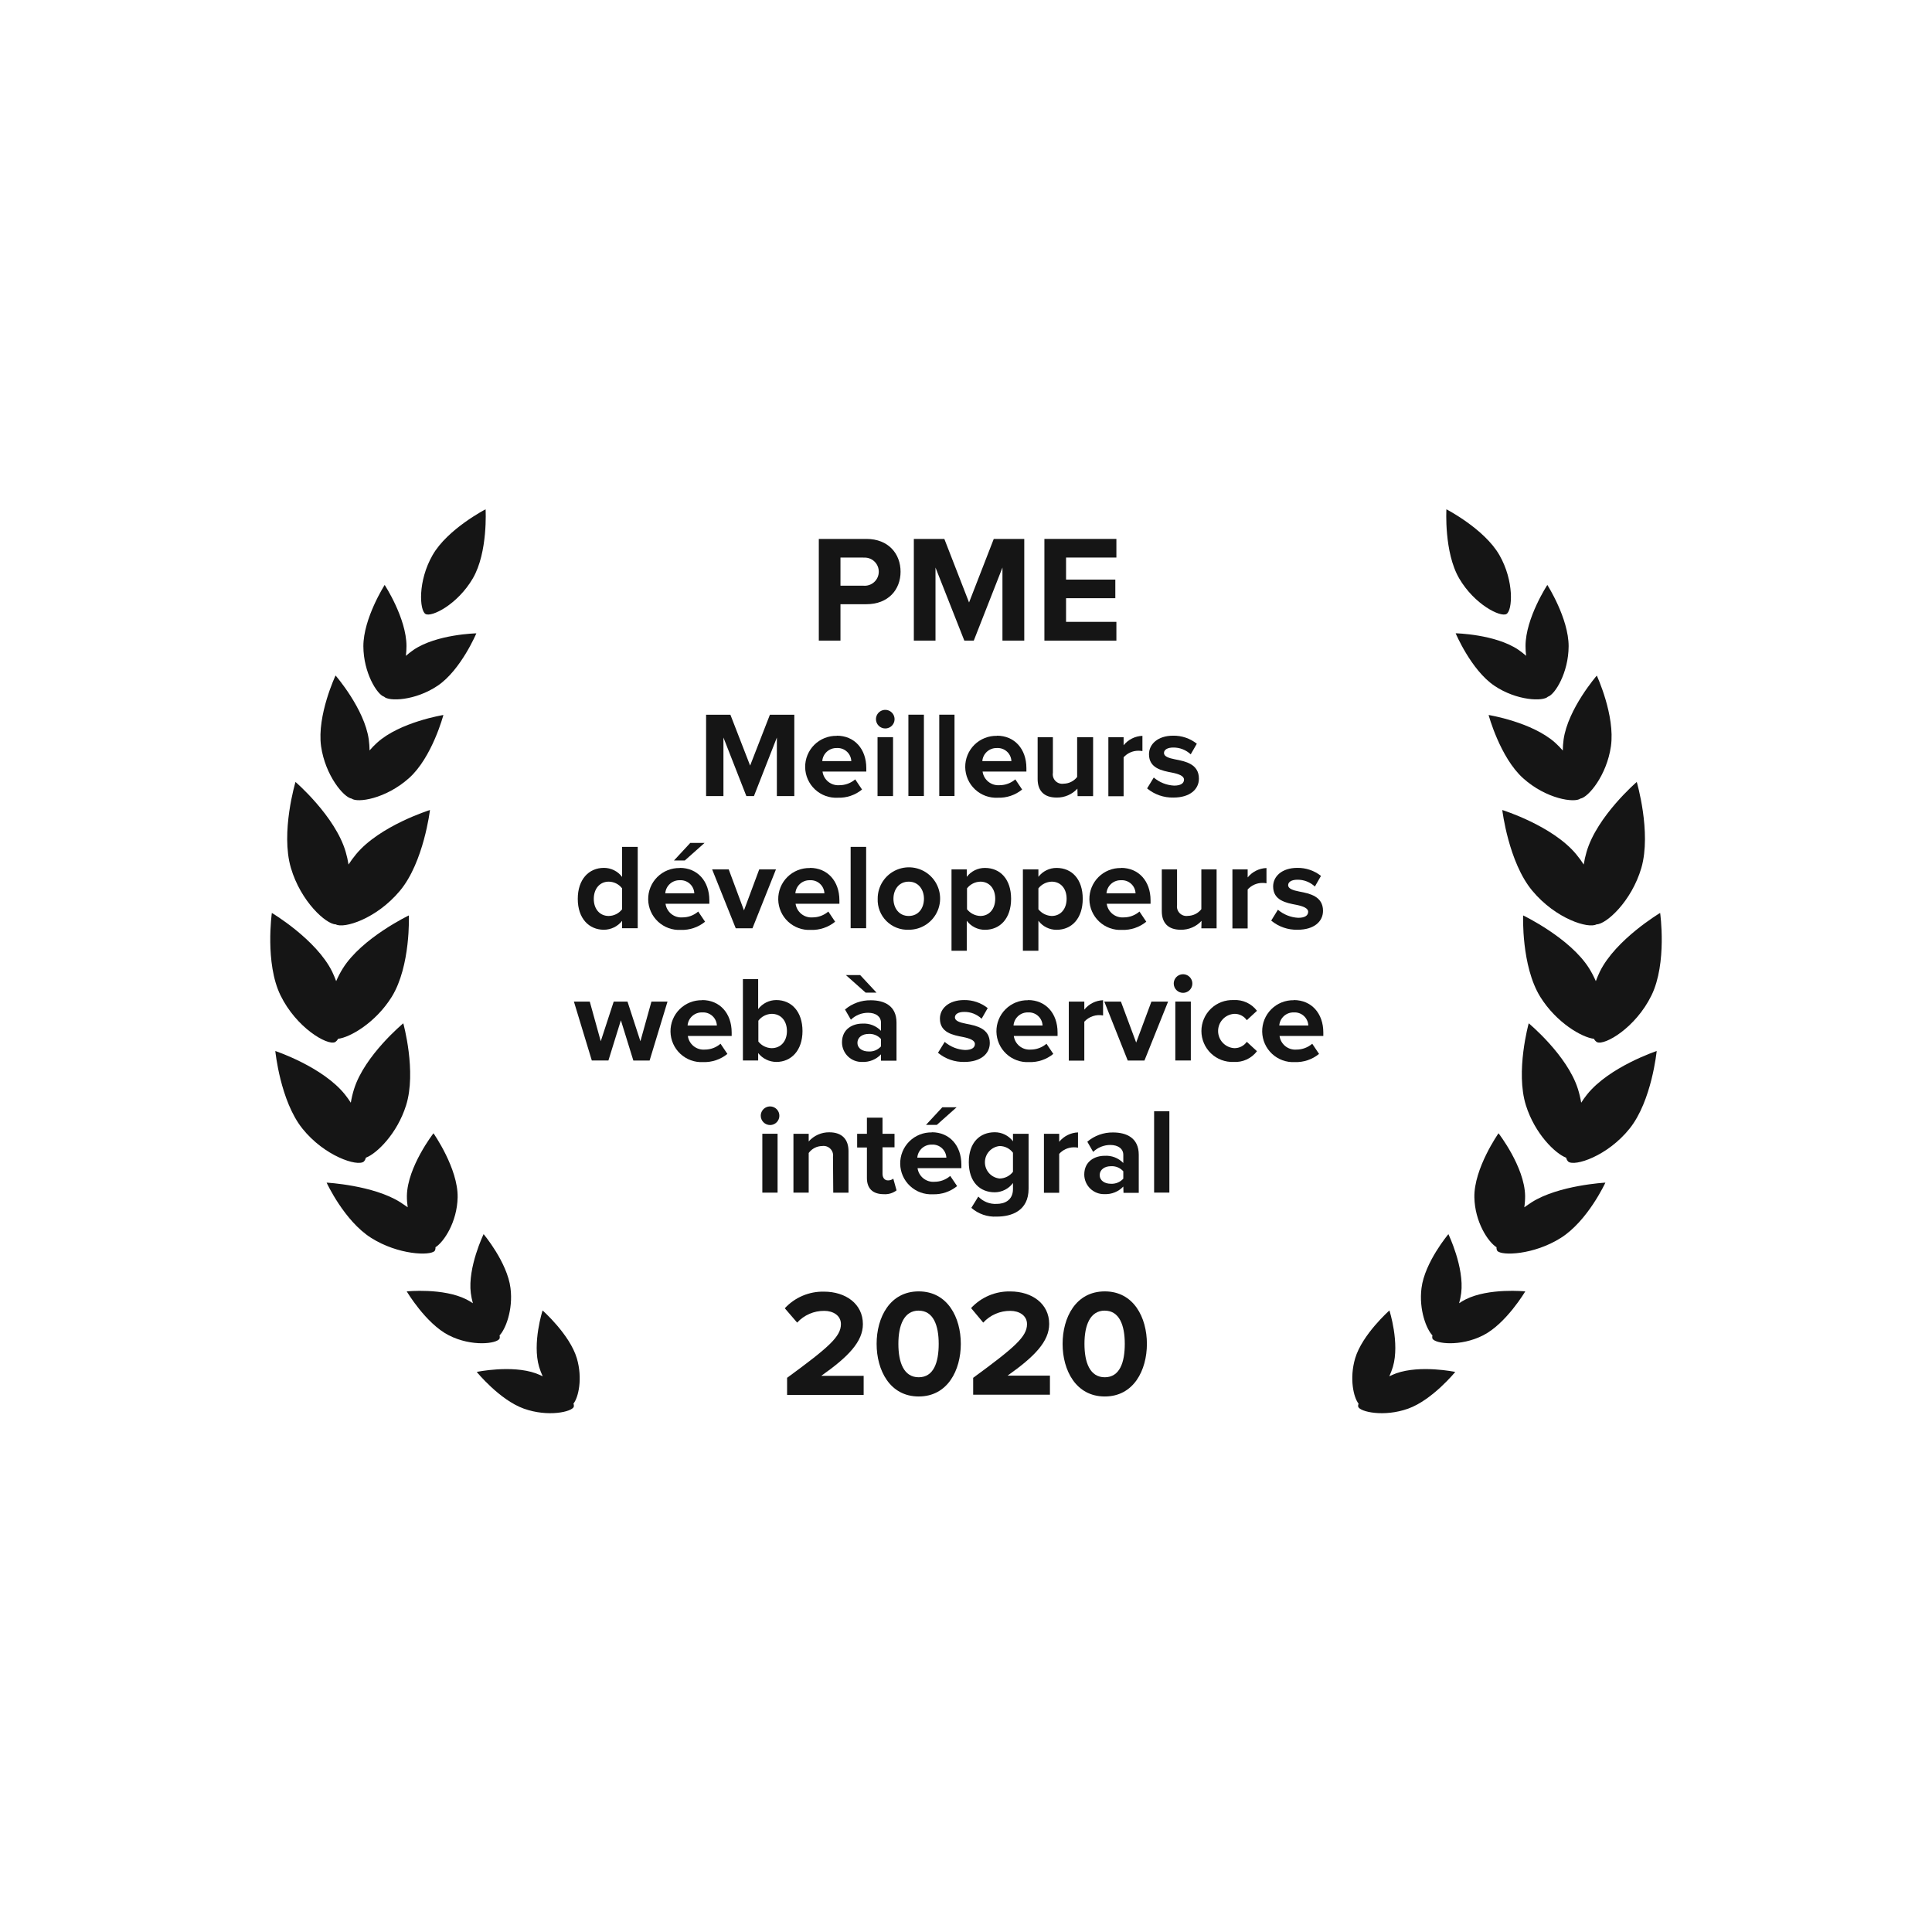 <svg width="380" height="380" viewBox="0 0 380 380" fill="none" xmlns="http://www.w3.org/2000/svg">
<path d="M161.05 106H170.41C174.76 106 177.13 108.94 177.13 112.45C177.13 115.96 174.73 118.84 170.41 118.84H165.31V126H161.05V106ZM169.84 109.66H165.31V115.2H169.84C170.222 115.233 170.607 115.185 170.97 115.061C171.333 114.938 171.666 114.74 171.949 114.48C172.231 114.221 172.457 113.905 172.611 113.554C172.765 113.203 172.845 112.824 172.845 112.44C172.845 112.056 172.765 111.677 172.611 111.326C172.457 110.975 172.231 110.659 171.949 110.4C171.666 110.14 171.333 109.942 170.97 109.819C170.607 109.695 170.222 109.647 169.84 109.68V109.66Z" fill="#151515"/>
<path d="M197.17 111.63L191.53 126H189.67L184 111.63V126H179.74V106H185.74L190.6 118.5L195.46 106H201.46V126H197.17V111.63Z" fill="#151515"/>
<path d="M205.42 106H219.58V109.66H209.68V114H219.37V117.66H209.68V122.31H219.58V126H205.42V106Z" fill="#151515"/>
<path d="M154.81 271C163 265 165.4 262.9 165.4 260.44C165.4 258.7 163.81 257.83 162.13 257.83C161.128 257.819 160.134 258.018 159.214 258.416C158.294 258.814 157.468 259.402 156.79 260.14L154.36 257.32C155.34 256.26 156.534 255.42 157.864 254.856C159.193 254.292 160.627 254.018 162.07 254.05C166.33 254.05 169.72 256.45 169.72 260.44C169.72 263.86 166.9 266.83 161.53 270.61H169.87V274.36H154.81V271Z" fill="#151515"/>
<path d="M180.7 254C186.4 254 188.98 259.16 188.98 264.32C188.98 269.48 186.4 274.67 180.7 274.67C175 274.67 172.42 269.48 172.42 264.32C172.42 259.16 175 254 180.7 254ZM180.7 257.78C177.82 257.78 176.7 260.63 176.7 264.32C176.7 268.01 177.78 270.89 180.7 270.89C183.62 270.89 184.63 268.01 184.63 264.32C184.63 260.63 183.55 257.79 180.7 257.79V257.78Z" fill="#151515"/>
<path d="M191.41 271C199.6 265 202 262.9 202 260.44C202 258.7 200.41 257.83 198.73 257.83C197.728 257.818 196.734 258.018 195.814 258.416C194.894 258.814 194.068 259.402 193.39 260.14L191 257.28C191.98 256.22 193.174 255.38 194.504 254.816C195.833 254.252 197.267 253.978 198.71 254.01C202.97 254.01 206.36 256.41 206.36 260.4C206.36 263.82 203.54 266.79 198.17 270.57H206.51V274.32H191.41V271Z" fill="#151515"/>
<path d="M217.3 254C223 254 225.58 259.16 225.58 264.32C225.58 269.48 223 274.67 217.3 274.67C211.6 274.67 209 269.49 209 264.33C209 259.17 211.57 254 217.3 254ZM217.3 257.78C214.42 257.78 213.3 260.63 213.3 264.32C213.3 268.01 214.38 270.89 217.3 270.89C220.22 270.89 221.23 268.01 221.23 264.32C221.23 260.63 220.15 257.79 217.3 257.79V257.78Z" fill="#151515"/>
<path d="M152.8 145.06L148.29 156.58H146.8L142.29 145.06V156.58H138.88V140.58H143.66L147.54 150.58L151.43 140.58H156.23V156.58H152.8V145.06Z" fill="#151515"/>
<path d="M164.58 144.7C168.04 144.7 170.39 147.29 170.39 151.08V151.76H161.78C161.887 152.548 162.292 153.265 162.912 153.763C163.531 154.261 164.318 154.504 165.11 154.44C166.248 154.44 167.347 154.032 168.21 153.29L169.55 155.29C168.209 156.39 166.513 156.962 164.78 156.9C163.962 156.944 163.144 156.822 162.375 156.543C161.605 156.263 160.9 155.831 160.301 155.273C159.703 154.715 159.222 154.041 158.89 153.293C158.557 152.545 158.379 151.738 158.365 150.919C158.352 150.1 158.504 149.287 158.812 148.529C159.119 147.77 159.577 147.081 160.157 146.504C160.737 145.926 161.428 145.471 162.188 145.166C162.948 144.862 163.761 144.713 164.58 144.73V144.7ZM161.73 149.7H167.44C167.425 149.342 167.338 148.991 167.185 148.667C167.033 148.343 166.817 148.053 166.55 147.814C166.284 147.574 165.973 147.391 165.634 147.273C165.296 147.156 164.937 147.107 164.58 147.13C163.867 147.11 163.174 147.364 162.644 147.841C162.113 148.317 161.786 148.979 161.73 149.69V149.7Z" fill="#151515"/>
<path d="M172.29 141.46C172.288 141.097 172.394 140.742 172.594 140.44C172.795 140.137 173.08 139.901 173.415 139.761C173.75 139.622 174.119 139.585 174.475 139.655C174.83 139.725 175.157 139.9 175.414 140.156C175.671 140.413 175.845 140.74 175.915 141.096C175.986 141.451 175.949 141.82 175.809 142.155C175.669 142.49 175.433 142.776 175.13 142.976C174.828 143.176 174.473 143.282 174.11 143.28C173.628 143.277 173.167 143.085 172.826 142.744C172.485 142.403 172.293 141.942 172.29 141.46V141.46ZM172.6 144.99H175.65V156.58H172.6V144.99Z" fill="#151515"/>
<path d="M178.67 140.57H181.72V156.57H178.67V140.57Z" fill="#151515"/>
<path d="M184.74 140.57H187.74V156.57H184.74V140.57Z" fill="#151515"/>
<path d="M196.07 144.7C199.53 144.7 201.88 147.29 201.88 151.08V151.76H193.26C193.372 152.548 193.78 153.263 194.4 153.761C195.02 154.259 195.807 154.501 196.6 154.44C197.738 154.44 198.837 154.032 199.7 153.29L201.04 155.29C199.695 156.389 197.996 156.961 196.26 156.9C195.442 156.944 194.624 156.822 193.855 156.542C193.085 156.261 192.38 155.829 191.781 155.27C191.183 154.711 190.703 154.038 190.371 153.289C190.039 152.54 189.861 151.733 189.848 150.914C189.835 150.095 189.988 149.282 190.296 148.523C190.605 147.765 191.063 147.076 191.644 146.499C192.225 145.922 192.916 145.468 193.677 145.164C194.437 144.86 195.251 144.712 196.07 144.73V144.7ZM193.21 149.7H198.93C198.915 149.342 198.828 148.991 198.675 148.667C198.523 148.343 198.307 148.053 198.04 147.814C197.774 147.574 197.462 147.391 197.124 147.273C196.786 147.156 196.427 147.107 196.07 147.13C195.356 147.11 194.662 147.364 194.13 147.84C193.598 148.316 193.269 148.979 193.21 149.69V149.7Z" fill="#151515"/>
<path d="M211.91 155.12C211.391 155.682 210.76 156.129 210.057 156.43C209.354 156.732 208.595 156.882 207.83 156.87C205.29 156.87 204.09 155.48 204.09 153.22V145H207.09V152C207.042 152.291 207.064 152.589 207.153 152.87C207.243 153.151 207.399 153.407 207.607 153.616C207.815 153.825 208.07 153.981 208.35 154.072C208.631 154.164 208.929 154.187 209.22 154.14C209.731 154.132 210.233 154.009 210.69 153.78C211.147 153.552 211.547 153.224 211.86 152.82V145H215V156.59H211.95L211.91 155.12Z" fill="#151515"/>
<path d="M218 145H221V146.58C221.449 146.025 222.012 145.573 222.65 145.254C223.288 144.935 223.987 144.756 224.7 144.73V147.73C224.423 147.677 224.142 147.654 223.86 147.66C223.32 147.665 222.787 147.782 222.294 148.004C221.802 148.226 221.361 148.548 221 148.95V156.61H218V145Z" fill="#151515"/>
<path d="M226.93 152.93C228.051 153.888 229.457 154.448 230.93 154.52C232.25 154.52 232.88 154.06 232.88 153.34C232.88 152.62 231.88 152.24 230.55 151.97C228.55 151.59 225.99 151.11 225.99 148.35C225.99 146.4 227.69 144.7 230.74 144.7C232.429 144.673 234.076 145.231 235.4 146.28L234.2 148.37C233.27 147.495 232.037 147.014 230.76 147.03C229.66 147.03 228.94 147.44 228.94 148.11C228.94 148.78 229.85 149.11 231.15 149.36C233.15 149.74 235.81 150.27 235.81 153.15C235.81 155.28 234 156.87 230.81 156.87C228.919 156.918 227.075 156.279 225.62 155.07L226.93 152.93Z" fill="#151515"/>
<path d="M122.36 181.12C121.933 181.662 121.39 182.101 120.77 182.404C120.15 182.707 119.47 182.866 118.78 182.87C115.85 182.87 113.64 180.66 113.64 176.8C113.64 172.94 115.83 170.7 118.78 170.7C119.474 170.698 120.159 170.858 120.78 171.167C121.401 171.476 121.942 171.926 122.36 172.48V166.57H125.43V182.57H122.36V181.12ZM122.36 174.73C122.05 174.323 121.651 173.992 121.193 173.763C120.736 173.535 120.232 173.414 119.72 173.41C117.99 173.41 116.79 174.78 116.79 176.8C116.79 178.82 117.99 180.16 119.72 180.16C120.231 180.154 120.734 180.032 121.192 179.803C121.649 179.575 122.048 179.245 122.36 178.84V174.73Z" fill="#151515"/>
<path d="M133.71 170.7C137.16 170.7 139.52 173.29 139.52 177.08V177.76H130.9C131.01 178.549 131.417 179.265 132.038 179.764C132.659 180.262 133.446 180.504 134.24 180.44C135.375 180.442 136.472 180.033 137.33 179.29L138.68 181.29C137.335 182.389 135.636 182.961 133.9 182.9C133.082 182.943 132.264 182.821 131.495 182.541C130.725 182.261 130.02 181.829 129.421 181.27C128.823 180.711 128.343 180.037 128.011 179.289C127.679 178.54 127.501 177.732 127.488 176.914C127.475 176.095 127.628 175.282 127.936 174.523C128.245 173.765 128.703 173.076 129.284 172.499C129.865 171.922 130.556 171.468 131.317 171.164C132.077 170.86 132.891 170.712 133.71 170.73V170.7ZM130.85 175.7H136.56C136.545 175.343 136.458 174.993 136.306 174.67C136.154 174.346 135.939 174.057 135.674 173.817C135.409 173.578 135.098 173.394 134.761 173.276C134.424 173.158 134.067 173.108 133.71 173.13C132.996 173.11 132.302 173.364 131.77 173.84C131.238 174.316 130.909 174.978 130.85 175.69V175.7ZM132.56 169.25L135.77 165.79H138.58L134.69 169.25H132.56Z" fill="#151515"/>
<path d="M140.07 171H143.33L146.33 179.06L149.33 171H152.62L148 182.58H144.71L140.07 171Z" fill="#151515"/>
<path d="M159.29 170.7C162.75 170.7 165.1 173.29 165.1 177.08V177.76H156.48C156.592 178.548 157 179.263 157.62 179.761C158.24 180.259 159.027 180.501 159.82 180.44C160.958 180.44 162.057 180.032 162.92 179.29L164.26 181.29C162.915 182.389 161.216 182.961 159.48 182.9C158.662 182.944 157.844 182.822 157.075 182.542C156.305 182.261 155.6 181.829 155.001 181.27C154.403 180.711 153.923 180.038 153.591 179.289C153.259 178.54 153.081 177.733 153.068 176.914C153.055 176.095 153.208 175.282 153.516 174.523C153.825 173.765 154.284 173.076 154.864 172.499C155.445 171.922 156.137 171.468 156.897 171.164C157.657 170.86 158.471 170.712 159.29 170.73V170.7ZM156.44 175.7H162.15C162.135 175.342 162.048 174.991 161.895 174.667C161.743 174.343 161.527 174.053 161.26 173.814C160.994 173.574 160.683 173.391 160.344 173.273C160.006 173.156 159.647 173.107 159.29 173.13C158.577 173.11 157.884 173.364 157.354 173.841C156.823 174.317 156.496 174.979 156.44 175.69V175.7Z" fill="#151515"/>
<path d="M167.31 166.57H170.36V182.57H167.31V166.57Z" fill="#151515"/>
<path d="M172.63 176.77C172.622 175.553 172.976 174.362 173.646 173.347C174.316 172.332 175.273 171.538 176.395 171.068C177.517 170.597 178.753 170.471 179.947 170.704C181.141 170.937 182.239 171.519 183.101 172.378C183.963 173.236 184.551 174.331 184.79 175.523C185.029 176.716 184.909 177.953 184.443 179.077C183.978 180.201 183.19 181.162 182.178 181.837C181.166 182.512 179.976 182.872 178.76 182.87C177.948 182.906 177.137 182.774 176.378 182.481C175.62 182.188 174.931 181.74 174.355 181.167C173.778 180.593 173.328 179.906 173.031 179.149C172.734 178.393 172.597 177.582 172.63 176.77V176.77ZM181.73 176.77C181.73 174.97 180.65 173.41 178.73 173.41C176.81 173.41 175.73 174.97 175.73 176.77C175.73 178.57 176.79 180.16 178.73 180.16C180.67 180.16 181.73 178.6 181.73 176.77Z" fill="#151515"/>
<path d="M187.15 187V171H190.15V172.46C190.571 171.912 191.114 171.469 191.735 171.165C192.356 170.861 193.039 170.706 193.73 170.71C196.73 170.71 198.87 172.92 198.87 176.78C198.87 180.64 196.71 182.88 193.73 182.88C193.036 182.884 192.35 182.725 191.728 182.416C191.107 182.107 190.566 181.656 190.15 181.1V187H187.15ZM192.82 173.41C192.313 173.423 191.815 173.548 191.362 173.776C190.909 174.004 190.512 174.33 190.2 174.73V178.84C190.515 179.237 190.913 179.56 191.365 179.788C191.817 180.016 192.314 180.143 192.82 180.16C194.57 180.16 195.75 178.79 195.75 176.77C195.75 174.75 194.57 173.41 192.82 173.41Z" fill="#151515"/>
<path d="M201.19 187V171H204.24V172.46C204.661 171.912 205.204 171.469 205.825 171.165C206.446 170.861 207.129 170.706 207.82 170.71C210.82 170.71 212.96 172.92 212.96 176.78C212.96 180.64 210.8 182.88 207.82 182.88C207.126 182.884 206.44 182.725 205.818 182.416C205.197 182.107 204.656 181.656 204.24 181.1V187H201.19ZM206.86 173.41C206.353 173.424 205.856 173.55 205.403 173.778C204.95 174.006 204.553 174.331 204.24 174.73V178.84C204.556 179.236 204.954 179.558 205.406 179.786C205.858 180.014 206.354 180.141 206.86 180.16C208.61 180.16 209.79 178.79 209.79 176.77C209.79 174.75 208.61 173.41 206.86 173.41V173.41Z" fill="#151515"/>
<path d="M220.49 170.7C223.95 170.7 226.3 173.29 226.3 177.08V177.76H217.68C217.792 178.548 218.2 179.263 218.82 179.761C219.44 180.259 220.227 180.501 221.02 180.44C222.158 180.44 223.257 180.032 224.12 179.29L225.46 181.29C224.115 182.389 222.416 182.961 220.68 182.9C219.862 182.944 219.044 182.822 218.275 182.542C217.505 182.261 216.8 181.829 216.201 181.27C215.603 180.711 215.123 180.038 214.791 179.289C214.459 178.54 214.281 177.733 214.268 176.914C214.255 176.095 214.408 175.282 214.716 174.523C215.025 173.765 215.484 173.076 216.064 172.499C216.645 171.922 217.337 171.468 218.097 171.164C218.857 170.86 219.671 170.712 220.49 170.73V170.7ZM217.63 175.7H223.35C223.335 175.342 223.248 174.991 223.095 174.667C222.943 174.343 222.727 174.053 222.46 173.814C222.194 173.574 221.883 173.391 221.544 173.273C221.206 173.156 220.847 173.107 220.49 173.13C219.776 173.11 219.082 173.364 218.55 173.84C218.018 174.316 217.689 174.979 217.63 175.69V175.7Z" fill="#151515"/>
<path d="M236.33 181.12C235.811 181.682 235.18 182.129 234.477 182.43C233.774 182.732 233.015 182.882 232.25 182.87C229.71 182.87 228.51 181.48 228.51 179.22V171H231.51V178C231.464 178.292 231.487 178.59 231.578 178.871C231.67 179.151 231.826 179.407 232.035 179.615C232.243 179.824 232.499 179.981 232.779 180.072C233.06 180.163 233.358 180.186 233.65 180.14C234.161 180.132 234.663 180.009 235.12 179.78C235.577 179.552 235.977 179.224 236.29 178.82V171H239.29V182.59H236.29L236.33 181.12Z" fill="#151515"/>
<path d="M242.4 171H245.4V172.58C245.849 172.025 246.412 171.573 247.05 171.254C247.688 170.935 248.387 170.756 249.1 170.73V173.73C248.823 173.677 248.542 173.654 248.26 173.66C247.72 173.665 247.187 173.782 246.694 174.004C246.202 174.226 245.761 174.548 245.4 174.95V182.61H242.4V171Z" fill="#151515"/>
<path d="M251.35 178.93C252.471 179.888 253.877 180.448 255.35 180.52C256.67 180.52 257.3 180.06 257.3 179.34C257.3 178.62 256.3 178.24 254.97 177.97C252.97 177.59 250.41 177.11 250.41 174.35C250.41 172.4 252.11 170.7 255.16 170.7C256.849 170.673 258.496 171.231 259.82 172.28L258.62 174.37C257.69 173.495 256.457 173.014 255.18 173.03C254.08 173.03 253.36 173.44 253.36 174.11C253.36 174.78 254.27 175.11 255.57 175.36C257.57 175.74 260.22 176.27 260.22 179.15C260.22 181.28 258.42 182.87 255.22 182.87C253.329 182.918 251.485 182.279 250.03 181.07L251.35 178.93Z" fill="#151515"/>
<path d="M122.12 200.68L119.67 208.58H116.4L112.88 197H116L118.16 204.8L120.71 197H123.42L125.96 204.8L128.13 197H131.29L127.77 208.59H124.57L122.12 200.68Z" fill="#151515"/>
<path d="M138.1 196.7C141.56 196.7 143.91 199.29 143.91 203.08V203.76H135.29C135.4 204.549 135.807 205.265 136.428 205.764C137.049 206.262 137.836 206.504 138.63 206.44C139.765 206.442 140.862 206.033 141.72 205.29L143.07 207.29C141.725 208.389 140.026 208.961 138.29 208.9C137.472 208.944 136.654 208.822 135.885 208.542C135.115 208.261 134.41 207.829 133.811 207.27C133.213 206.711 132.733 206.038 132.401 205.289C132.069 204.54 131.891 203.733 131.878 202.914C131.865 202.095 132.018 201.282 132.326 200.523C132.635 199.765 133.094 199.076 133.674 198.499C134.255 197.922 134.947 197.468 135.707 197.164C136.467 196.86 137.281 196.712 138.1 196.73V196.7ZM135.24 201.7H141C140.983 201.343 140.896 200.992 140.743 200.669C140.59 200.346 140.374 200.056 140.108 199.817C139.841 199.578 139.53 199.394 139.193 199.276C138.855 199.158 138.497 199.109 138.14 199.13C137.419 199.099 136.715 199.349 136.174 199.826C135.634 200.303 135.299 200.971 135.24 201.69V201.7Z" fill="#151515"/>
<path d="M146.12 192.57H149.12V198.48C149.538 197.926 150.079 197.476 150.7 197.167C151.321 196.858 152.006 196.698 152.7 196.7C155.7 196.7 157.84 199 157.84 202.8C157.84 206.6 155.63 208.87 152.7 208.87C152.01 208.866 151.33 208.707 150.71 208.404C150.09 208.101 149.547 207.662 149.12 207.12V208.58H146.12V192.57ZM151.78 206.16C153.56 206.16 154.78 204.81 154.78 202.8C154.78 200.79 153.61 199.41 151.78 199.41C151.27 199.423 150.769 199.551 150.316 199.785C149.862 200.019 149.467 200.352 149.16 200.76V204.86C149.474 205.256 149.872 205.578 150.324 205.803C150.777 206.028 151.274 206.15 151.78 206.16V206.16Z" fill="#151515"/>
<path d="M173.28 207.38C172.81 207.876 172.24 208.266 171.607 208.523C170.973 208.78 170.293 208.898 169.61 208.87C169.093 208.889 168.578 208.803 168.094 208.619C167.611 208.435 167.17 208.155 166.797 207.797C166.424 207.439 166.126 207.009 165.922 206.534C165.719 206.058 165.612 205.547 165.61 205.03C165.61 202.32 167.79 201.33 169.61 201.33C170.288 201.284 170.969 201.387 171.603 201.632C172.237 201.878 172.809 202.259 173.28 202.75V201.14C173.28 199.96 172.28 199.2 170.74 199.2C169.48 199.198 168.268 199.685 167.36 200.56L166.2 198.56C167.613 197.358 169.415 196.712 171.27 196.74C173.91 196.74 176.33 197.8 176.33 201.13V208.62H173.28V207.38ZM166.37 191.78H169.18L172.4 195.24H170.26L166.37 191.78ZM173.28 204.36C172.976 204.018 172.599 203.751 172.176 203.577C171.753 203.404 171.296 203.33 170.84 203.36C169.64 203.36 168.65 204.01 168.65 205.11C168.65 206.21 169.65 206.81 170.84 206.81C171.296 206.84 171.753 206.766 172.176 206.592C172.599 206.419 172.976 206.151 173.28 205.81V204.36Z" fill="#151515"/>
<path d="M185.81 204.93C186.931 205.888 188.337 206.447 189.81 206.52C191.13 206.52 191.75 206.06 191.75 205.34C191.75 204.62 190.75 204.24 189.43 203.97C187.43 203.59 184.87 203.11 184.87 200.35C184.87 198.4 186.57 196.7 189.62 196.7C191.307 196.67 192.951 197.228 194.27 198.28L193.07 200.37C192.146 199.492 190.914 199.011 189.64 199.03C188.54 199.03 187.82 199.44 187.82 200.11C187.82 200.78 188.73 201.11 190.03 201.36C192.03 201.74 194.68 202.27 194.68 205.15C194.68 207.28 192.88 208.87 189.68 208.87C187.789 208.918 185.945 208.279 184.49 207.07L185.81 204.93Z" fill="#151515"/>
<path d="M202.2 196.7C205.66 196.7 208.01 199.29 208.01 203.08V203.76H199.4C199.507 204.548 199.912 205.265 200.532 205.763C201.151 206.261 201.938 206.504 202.73 206.44C203.868 206.44 204.967 206.032 205.83 205.29L207.17 207.29C205.829 208.39 204.133 208.962 202.4 208.9C201.582 208.944 200.764 208.822 199.995 208.543C199.225 208.263 198.52 207.831 197.921 207.273C197.323 206.715 196.842 206.041 196.51 205.293C196.177 204.545 195.999 203.738 195.985 202.919C195.972 202.1 196.124 201.287 196.432 200.529C196.739 199.77 197.197 199.081 197.777 198.504C198.357 197.926 199.048 197.471 199.808 197.166C200.568 196.862 201.381 196.713 202.2 196.73V196.7ZM199.35 201.7H205.06C205.045 201.342 204.958 200.991 204.805 200.667C204.653 200.343 204.437 200.053 204.17 199.814C203.904 199.574 203.593 199.391 203.254 199.273C202.916 199.156 202.557 199.107 202.2 199.13C201.487 199.11 200.794 199.364 200.264 199.841C199.733 200.317 199.406 200.979 199.35 201.69V201.7Z" fill="#151515"/>
<path d="M210.22 197H213.27V198.58C213.715 198.024 214.276 197.57 214.912 197.251C215.549 196.932 216.248 196.754 216.96 196.73V199.73C216.292 199.603 215.603 199.648 214.957 199.862C214.311 200.075 213.731 200.45 213.27 200.95V208.61H210.22V197Z" fill="#151515"/>
<path d="M217.2 197H220.47L223.47 205.06L226.47 197H229.75L225.1 208.59H221.81L217.2 197Z" fill="#151515"/>
<path d="M230.86 193.46C230.858 193.097 230.964 192.742 231.164 192.44C231.365 192.137 231.65 191.901 231.985 191.761C232.32 191.622 232.689 191.585 233.045 191.655C233.4 191.725 233.727 191.9 233.984 192.156C234.241 192.413 234.415 192.74 234.485 193.096C234.556 193.451 234.519 193.82 234.379 194.155C234.239 194.49 234.003 194.776 233.7 194.976C233.398 195.176 233.043 195.282 232.68 195.28C232.198 195.277 231.737 195.085 231.396 194.744C231.055 194.403 230.863 193.942 230.86 193.46V193.46ZM231.17 196.99H234.22V208.58H231.17V196.99Z" fill="#151515"/>
<path d="M242.64 196.7C243.52 196.646 244.399 196.811 245.2 197.179C246 197.547 246.698 198.107 247.23 198.81L245.23 200.66C244.958 200.264 244.591 199.943 244.163 199.725C243.735 199.506 243.26 199.398 242.78 199.41C241.917 199.457 241.104 199.833 240.51 200.461C239.915 201.088 239.584 201.92 239.584 202.785C239.584 203.649 239.915 204.481 240.51 205.109C241.104 205.737 241.917 206.113 242.78 206.16C243.259 206.167 243.733 206.057 244.16 205.839C244.587 205.621 244.954 205.302 245.23 204.91L247.23 206.76C246.698 207.462 246 208.023 245.2 208.391C244.399 208.759 243.52 208.923 242.64 208.87C241.82 208.903 241.002 208.77 240.235 208.479C239.468 208.189 238.767 207.746 238.175 207.177C237.583 206.609 237.112 205.927 236.791 205.172C236.469 204.417 236.303 203.605 236.303 202.785C236.303 201.964 236.469 201.152 236.791 200.397C237.112 199.643 237.583 198.961 238.175 198.392C238.767 197.824 239.468 197.381 240.235 197.09C241.002 196.799 241.82 196.667 242.64 196.7V196.7Z" fill="#151515"/>
<path d="M254.47 196.7C257.93 196.7 260.28 199.29 260.28 203.08V203.76H251.67C251.777 204.548 252.182 205.265 252.802 205.763C253.421 206.261 254.208 206.504 255 206.44C256.138 206.44 257.237 206.032 258.1 205.29L259.44 207.29C258.099 208.39 256.403 208.962 254.67 208.9C253.852 208.944 253.034 208.822 252.265 208.543C251.495 208.263 250.79 207.831 250.191 207.273C249.592 206.715 249.112 206.041 248.78 205.293C248.447 204.545 248.269 203.738 248.255 202.919C248.242 202.1 248.394 201.287 248.701 200.529C249.009 199.77 249.467 199.081 250.047 198.504C250.627 197.926 251.318 197.471 252.078 197.166C252.838 196.862 253.651 196.713 254.47 196.73V196.7ZM251.62 201.7H257.33C257.315 201.342 257.228 200.991 257.075 200.667C256.923 200.343 256.707 200.053 256.44 199.814C256.174 199.574 255.862 199.391 255.524 199.273C255.186 199.156 254.827 199.107 254.47 199.13C253.757 199.11 253.064 199.364 252.534 199.841C252.003 200.317 251.676 200.979 251.62 201.69V201.7Z" fill="#151515"/>
<path d="M149.63 219.46C149.628 219.098 149.734 218.743 149.934 218.441C150.133 218.138 150.418 217.902 150.753 217.762C151.087 217.622 151.455 217.585 151.811 217.654C152.166 217.724 152.493 217.897 152.75 218.153C153.007 218.408 153.183 218.734 153.254 219.089C153.325 219.445 153.29 219.813 153.152 220.148C153.013 220.483 152.779 220.769 152.478 220.971C152.177 221.173 151.822 221.28 151.46 221.28C150.977 221.278 150.515 221.085 150.172 220.745C149.83 220.404 149.635 219.943 149.63 219.46V219.46ZM149.94 222.99H152.94V234.58H149.94V222.99Z" fill="#151515"/>
<path d="M163.84 227.57C163.888 227.277 163.865 226.978 163.775 226.695C163.684 226.413 163.529 226.156 163.32 225.945C163.111 225.735 162.856 225.576 162.574 225.483C162.293 225.39 161.993 225.365 161.7 225.41C161.183 225.416 160.675 225.543 160.217 225.781C159.758 226.019 159.362 226.361 159.06 226.78V234.58H156.06V223H159.06V224.51C159.567 223.935 160.192 223.476 160.893 223.165C161.594 222.854 162.353 222.699 163.12 222.71C165.67 222.71 166.89 224.15 166.89 226.41V234.59H163.89L163.84 227.57Z" fill="#151515"/>
<path d="M170.51 231.7V225.7H168.59V223H170.51V219.83H173.58V223H175.94V225.66H173.58V230.89C173.58 231.61 173.97 232.17 174.64 232.17C175.022 232.182 175.396 232.062 175.7 231.83L176.34 234.13C175.614 234.682 174.71 234.949 173.8 234.88C171.66 234.87 170.51 233.76 170.51 231.7Z" fill="#151515"/>
<path d="M183.28 222.7C186.74 222.7 189.09 225.29 189.09 229.08V229.76H180.47C180.58 230.549 180.987 231.265 181.608 231.764C182.229 232.262 183.016 232.504 183.81 232.44C184.945 232.442 186.042 232.033 186.9 231.29L188.25 233.29C186.905 234.389 185.206 234.961 183.47 234.9C182.652 234.943 181.834 234.821 181.065 234.541C180.295 234.261 179.59 233.829 178.991 233.27C178.393 232.711 177.913 232.037 177.581 231.289C177.249 230.54 177.071 229.732 177.058 228.914C177.045 228.095 177.198 227.282 177.506 226.523C177.815 225.765 178.274 225.076 178.854 224.499C179.435 223.922 180.127 223.468 180.887 223.164C181.647 222.86 182.461 222.712 183.28 222.73V222.7ZM180.42 227.7H186.14C186.123 227.343 186.036 226.992 185.883 226.669C185.73 226.346 185.514 226.056 185.248 225.817C184.981 225.578 184.67 225.394 184.333 225.276C183.995 225.158 183.637 225.108 183.28 225.13C182.566 225.11 181.872 225.364 181.34 225.84C180.808 226.316 180.479 226.978 180.42 227.69V227.7ZM182.13 221.25L185.34 217.79H188.15L184.26 221.25H182.13Z" fill="#151515"/>
<path d="M192.42 235.35C192.883 235.841 193.448 236.224 194.075 236.473C194.702 236.721 195.376 236.83 196.05 236.79C197.51 236.79 199.24 236.14 199.24 233.86V232.68C198.826 233.242 198.287 233.7 197.666 234.017C197.044 234.335 196.358 234.504 195.66 234.51C192.76 234.51 190.55 232.51 190.55 228.6C190.55 224.69 192.74 222.7 195.66 222.7C196.354 222.698 197.039 222.858 197.661 223.167C198.282 223.476 198.823 223.925 199.24 224.48V223H202.31V233.8C202.31 238.21 198.9 239.29 196.05 239.29C194.223 239.393 192.428 238.775 191.05 237.57L192.42 235.35ZM199.24 226.73C198.935 226.323 198.539 225.992 198.085 225.763C197.63 225.534 197.129 225.413 196.62 225.41C195.826 225.487 195.089 225.857 194.553 226.448C194.017 227.038 193.72 227.808 193.72 228.605C193.72 229.403 194.017 230.172 194.553 230.763C195.089 231.353 195.826 231.723 196.62 231.8C197.128 231.79 197.627 231.667 198.08 231.438C198.534 231.21 198.93 230.882 199.24 230.48V226.73Z" fill="#151515"/>
<path d="M205.33 223H208.33V224.58C208.779 224.025 209.342 223.573 209.98 223.254C210.618 222.935 211.317 222.756 212.03 222.73V225.73C211.753 225.677 211.472 225.653 211.19 225.66C210.65 225.665 210.117 225.782 209.624 226.004C209.132 226.226 208.691 226.548 208.33 226.95V234.61H205.33V223Z" fill="#151515"/>
<path d="M220.94 233.38C220.468 233.877 219.896 234.266 219.261 234.523C218.627 234.78 217.944 234.899 217.26 234.87C216.743 234.887 216.229 234.801 215.746 234.616C215.263 234.432 214.823 234.152 214.45 233.794C214.077 233.436 213.78 233.007 213.575 232.532C213.371 232.058 213.264 231.547 213.26 231.03C213.26 228.32 215.45 227.33 217.26 227.33C217.94 227.285 218.621 227.389 219.257 227.634C219.892 227.88 220.467 228.26 220.94 228.75V227.14C220.94 225.96 219.94 225.2 218.39 225.2C217.13 225.198 215.918 225.686 215.01 226.56L213.86 224.56C215.27 223.359 217.068 222.713 218.92 222.74C221.56 222.74 223.98 223.8 223.98 227.13V234.62H220.98L220.94 233.38ZM220.94 230.38C220.635 230.037 220.256 229.769 219.831 229.595C219.407 229.422 218.948 229.348 218.49 229.38C217.29 229.38 216.3 230.03 216.3 231.13C216.3 232.23 217.3 232.83 218.49 232.83C218.947 232.857 219.404 232.781 219.828 232.608C220.252 232.435 220.632 232.169 220.94 231.83V230.38Z" fill="#151515"/>
<path d="M227 218.57H230V234.57H227V218.57Z" fill="#151515"/>
<path d="M293.9 134.86C298.34 137.86 303.53 137.99 304.46 137.03C305.81 136.63 308.51 132.35 308.53 127.11C308.53 121.6 304.34 115.05 304.34 115.05C304.34 115.05 300.07 121.57 300.05 127.05C300.049 127.698 300.089 128.346 300.17 128.99C299.69 128.567 299.186 128.173 298.66 127.81C294.1 124.72 286.31 124.56 286.31 124.56C286.31 124.56 289.34 131.77 293.9 134.86Z" fill="#151515"/>
<path d="M287 113.76C290 118.9 295.13 121.46 296.31 120.76C297.49 120.06 297.86 114.31 294.91 109.17C291.96 104.03 284.49 100.17 284.49 100.17C284.49 100.17 284 108.62 287 113.76Z" fill="#151515"/>
<path d="M292.79 140.63C292.79 140.63 295.03 148.98 299.58 153.07C304.13 157.16 309.69 157.96 310.85 157.07C312.4 156.83 316.02 152.53 316.85 146.78C317.71 140.72 314.07 132.88 314.07 132.88C314.07 132.88 308.39 139.41 307.54 145.46C307.443 146.176 307.389 146.897 307.38 147.62C306.914 147.081 306.417 146.57 305.89 146.09C301.32 142 292.79 140.63 292.79 140.63Z" fill="#151515"/>
<path d="M310 168C305.34 162.39 295.48 159.32 295.48 159.32C295.48 159.32 296.7 169.57 301.37 175.18C306.04 180.79 312.47 182.7 314.01 181.81C315.88 181.81 320.89 177.35 322.84 170.69C324.84 163.69 321.93 153.8 321.93 153.8C321.93 153.8 314.11 160.53 312.06 167.54C311.819 168.36 311.631 169.195 311.5 170.04C311.04 169.331 310.539 168.65 310 168V168Z" fill="#151515"/>
<path d="M326.53 179.56C326.53 179.56 317.77 184.78 314.66 191.13C314.36 191.75 314.11 192.37 313.88 192.98C313.508 192.119 313.074 191.287 312.58 190.49C308.84 184.49 299.58 180.05 299.58 180.05C299.58 180.05 299.2 189.98 302.94 196.05C306.1 201.14 311.14 204.05 313.51 204.32C313.642 204.597 313.855 204.827 314.12 204.98C315.63 205.67 321.71 202.15 324.82 195.79C327.93 189.43 326.53 179.56 326.53 179.56Z" fill="#151515"/>
<path d="M311 216.89C310.852 215.979 310.638 215.08 310.36 214.2C308.27 207.55 300.68 201.27 300.68 201.27C300.68 201.27 298.04 210.76 300.13 217.41C301.89 223.01 305.91 226.91 308.05 227.71C308.106 228.002 308.249 228.271 308.46 228.48C309.71 229.48 316.17 227.42 320.53 221.97C324.89 216.52 325.85 206.72 325.85 206.72C325.85 206.72 316.5 209.83 312.15 215.28C311.737 215.795 311.353 216.332 311 216.89Z" fill="#151515"/>
<path d="M301.28 236.46C300.75 236.79 300.28 237.15 299.81 237.46C299.924 236.705 299.978 235.943 299.97 235.18C299.86 229.49 294.74 222.9 294.74 222.9C294.74 222.9 289.88 229.82 289.99 235.51C290.09 240.32 292.65 244.24 294.35 245.32C294.321 245.567 294.374 245.816 294.5 246.03C295.35 247.03 301.66 246.84 306.98 243.49C312.3 240.14 315.76 232.61 315.76 232.61C315.76 232.61 306.59 233.1 301.28 236.46Z" fill="#151515"/>
<path d="M288.26 255.58C287.821 255.803 287.397 256.053 286.99 256.33C287.174 255.674 287.311 255.006 287.4 254.33C288.03 249.26 284.88 242.74 284.88 242.74C284.88 242.74 280.22 248.28 279.59 253.36C279.05 257.65 280.59 261.47 281.74 262.65C281.681 262.859 281.681 263.081 281.74 263.29C282.27 264.29 287.22 264.94 291.74 262.63C296.26 260.32 300 254 300 254C300 254 292.83 253.27 288.26 255.58Z" fill="#151515"/>
<path d="M273.26 270.7C273.534 270.103 273.767 269.488 273.96 268.86C275.35 264.16 273.28 257.75 273.28 257.75C273.28 257.75 267.93 262.48 266.54 267.17C265.37 271.17 266.24 274.87 267.21 276.08C267.128 276.272 267.104 276.484 267.14 276.69C267.49 277.69 272.2 278.77 276.97 277.06C281.74 275.35 286.23 269.84 286.23 269.84C286.23 269.84 279.38 268.41 274.6 270.12C274.13 270.29 273.69 270.5 273.26 270.7Z" fill="#151515"/>
<path d="M86.1 134.86C81.66 137.86 76.47 137.99 75.54 137.03C74.19 136.63 71.49 132.35 71.47 127.11C71.47 121.6 75.66 115.05 75.66 115.05C75.66 115.05 79.93 121.57 79.95 127.05C79.951 127.702 79.911 128.353 79.83 129C80.31 128.577 80.814 128.183 81.34 127.82C85.9 124.73 93.69 124.57 93.69 124.57C93.69 124.57 90.66 131.77 86.1 134.86Z" fill="#151515"/>
<path d="M93 113.76C90 118.9 84.87 121.46 83.69 120.76C82.51 120.06 82.14 114.31 85.09 109.17C88.04 104.03 95.51 100.17 95.51 100.17C95.51 100.17 96 108.62 93 113.76Z" fill="#151515"/>
<path d="M87.21 140.63C87.21 140.63 85 149 80.42 153.07C75.84 157.14 70.31 157.96 69.15 157.07C67.6 156.83 63.98 152.53 63.15 146.78C62.31 140.7 66 132.86 66 132.86C66 132.86 71.68 139.39 72.53 145.44C72.627 146.156 72.681 146.877 72.69 147.6C73.156 147.061 73.653 146.55 74.18 146.07C78.68 142 87.21 140.63 87.21 140.63Z" fill="#151515"/>
<path d="M70.05 168C74.71 162.39 84.57 159.32 84.57 159.32C84.57 159.32 83.35 169.57 78.68 175.18C74.01 180.79 67.58 182.7 66.04 181.81C64.17 181.81 59.16 177.35 57.21 170.69C55.16 163.69 58.12 153.8 58.12 153.8C58.12 153.8 65.94 160.53 67.99 167.54C68.231 168.36 68.418 169.195 68.55 170.04C69.01 169.331 69.511 168.65 70.05 168V168Z" fill="#151515"/>
<path d="M53.47 179.56C53.47 179.56 62.23 184.78 65.34 191.13C65.64 191.75 65.89 192.37 66.12 192.98C66.492 192.119 66.926 191.287 67.42 190.49C71.16 184.49 80.42 180.05 80.42 180.05C80.42 180.05 80.8 189.98 77.06 196.05C73.9 201.14 68.86 204.05 66.49 204.32C66.358 204.597 66.145 204.827 65.88 204.98C64.37 205.67 58.29 202.15 55.18 195.79C52.07 189.43 53.47 179.56 53.47 179.56Z" fill="#151515"/>
<path d="M69 216.89C69.148 215.979 69.362 215.08 69.64 214.2C71.73 207.55 79.32 201.27 79.32 201.27C79.32 201.27 81.96 210.76 79.87 217.41C78.11 223.01 74.09 226.91 71.95 227.71C71.894 228.002 71.751 228.271 71.54 228.48C70.29 229.48 63.83 227.42 59.47 221.97C55.11 216.52 54.15 206.72 54.15 206.72C54.15 206.72 63.5 209.83 67.85 215.28C68.263 215.795 68.647 216.332 69 216.89V216.89Z" fill="#151515"/>
<path d="M78.72 236.46C79.25 236.79 79.72 237.15 80.19 237.46C80.076 236.705 80.022 235.943 80.03 235.18C80.14 229.49 85.26 222.9 85.26 222.9C85.26 222.9 90.12 229.82 90.01 235.51C89.91 240.32 87.35 244.24 85.65 245.32C85.679 245.567 85.626 245.816 85.5 246.03C84.65 247.03 78.34 246.84 73.02 243.49C67.7 240.14 64.24 232.61 64.24 232.61C64.24 232.61 73.41 233.1 78.72 236.46Z" fill="#151515"/>
<path d="M91.74 255.58C92.179 255.803 92.603 256.053 93.01 256.33C92.826 255.674 92.689 255.006 92.6 254.33C91.97 249.26 95.12 242.74 95.12 242.74C95.12 242.74 99.78 248.28 100.41 253.36C100.95 257.65 99.41 261.47 98.26 262.65C98.319 262.859 98.319 263.081 98.26 263.29C97.73 264.29 92.78 264.94 88.26 262.63C83.74 260.32 80 254 80 254C80 254 87.17 253.27 91.74 255.58Z" fill="#151515"/>
<path d="M106.74 270.7C106.466 270.103 106.233 269.488 106.04 268.86C104.65 264.16 106.72 257.75 106.72 257.75C106.72 257.75 112.07 262.48 113.46 267.17C114.63 271.17 113.76 274.87 112.79 276.08C112.872 276.272 112.896 276.484 112.86 276.69C112.51 277.69 107.8 278.77 103.03 277.06C98.26 275.35 93.77 269.84 93.77 269.84C93.77 269.84 100.62 268.41 105.4 270.12C105.87 270.29 106.31 270.5 106.74 270.7Z" fill="#151515"/>
</svg>
